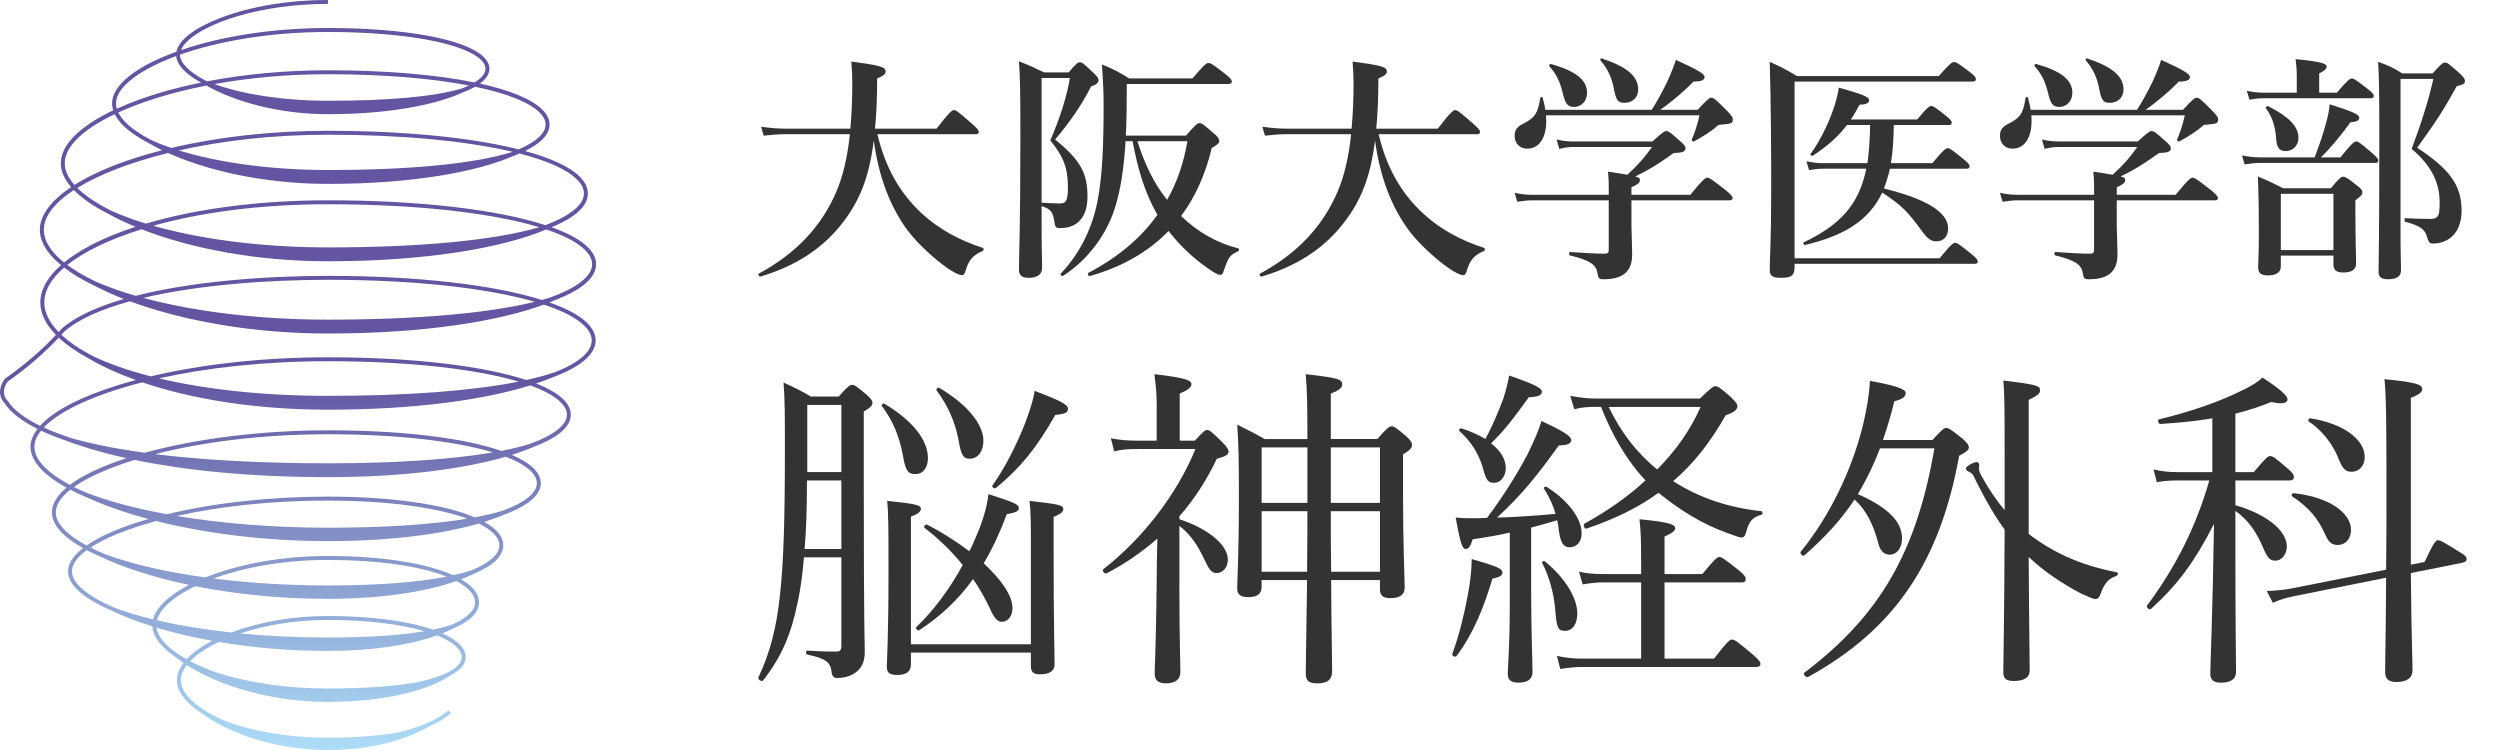 <svg enable-background="new 0 0 300 90" viewBox="0 0 300 90" xmlns="http://www.w3.org/2000/svg" xmlns:xlink="http://www.w3.org/1999/xlink"><linearGradient id="a" gradientUnits="userSpaceOnUse" x1="35.765" x2="35.765" y1="90" y2="0"><stop offset="0" stop-color="#acddf7"/><stop offset=".5" stop-color="#6355a1"/></linearGradient><g fill="#333"><path d="m105.288 16.104c.926 3.91 2.636 7.038 5.386 9.558 1.941 1.796 4.461 3.186 7.27 4.084.144.058.116.318-.029.376-1.1.463-1.68 1.072-2.027 2.317-.116.406-.232.579-.435.579-.376 0-1.013-.318-1.795-.869-1.535-1.072-3.534-2.896-4.692-4.431-2.173-2.897-3.534-6.575-4.113-10.861-.55 4.431-1.708 7.415-4.084 10.311-2.317 2.81-5.387 4.779-9.529 6.025-.145.029-.319-.29-.203-.348 4.46-2.404 7.531-5.648 9.326-9.847.782-1.825 1.332-4.084 1.623-6.893h-7.705c-.782 0-1.592.058-2.636.174l-.318-1.072c1.216.174 2.114.232 3.012.232h7.704c.144-1.622.232-3.389.232-5.358 0-1.014-.029-1.506-.116-2.694 3.475.463 4.113.637 4.113 1.188 0 .318-.203.492-1.014.84 0 2.231-.087 4.431-.26 6.025h7.385c1.535-1.998 1.883-2.23 2.086-2.23.26 0 .55.232 2.085 1.564.666.58.898.84.898 1.043s-.087.29-.376.29h-11.788z"/><path d="m124.993 27.053c0 2.925.058 3.997.058 5.097 0 .84-.666 1.188-1.592 1.188-.869 0-1.188-.29-1.188-1.043 0-1.448.174-4.518.174-16.046 0-5.039-.029-7.067-.174-8.892 1.477.58 1.68.695 3.012 1.332h2.955c.869-1.042 1.1-1.216 1.332-1.216.29 0 .492.174 1.593 1.216.492.464.666.695.666.927 0 .319-.26.55-.898.753-1.072 2.143-2.549 4.287-4.316 6.372 3.012 2.462 3.882 3.997 3.882 6.835 0 1.361-.348 2.346-1.014 2.983-.55.55-1.304.811-2.289.811-.492 0-.579-.116-.666-.753-.174-1.101-.376-1.535-1.535-1.883zm0-2.723c.695.029 1.796.087 2.23.087.26 0 .463-.058.608-.203.231-.261.319-.782.319-1.68 0-2.346-.492-3.707-2.115-5.677 1.101-2.549 2.027-5.358 2.346-7.501h-3.388zm17.319-8.052c1.159-1.332 1.39-1.507 1.623-1.507.29 0 .492.174 1.708 1.217.522.434.666.695.666.927 0 .26-.174.434-.897.84-.754 3.157-1.97 5.88-3.679 8.168 1.97 1.912 4.316 3.244 6.865 3.881.144.029.087.319-.058.377-.957.434-1.101.608-1.68 2.288-.145.434-.232.521-.435.521-.26 0-.869-.348-1.592-.869-1.739-1.216-3.303-2.722-4.605-4.403-2.433 2.52-5.59 4.316-9.471 5.416-.145.029-.29-.318-.174-.376 3.533-1.854 6.314-4.171 8.312-6.98-1.592-2.722-2.404-5.735-2.983-8.834h-.84c-.203 3.302-.608 5.764-1.188 7.704-.956 3.302-3.215 6.459-6.314 8.457-.116.087-.377-.145-.291-.261 1.912-1.998 3.679-4.895 4.432-8.747.579-3.012.724-6.719.724-11.412 0-1.68-.059-2.838-.203-4.953 1.592.666 1.795.782 3.272 1.68h7.588c1.449-1.68 1.68-1.854 1.912-1.854.29 0 .55.174 1.97 1.274.666.522.84.724.84.956 0 .202-.116.29-.435.29h-12.164v.753c0 2.028-.029 3.823-.116 5.445h7.213zm-5.821.666c.782 2.491 1.911 5.011 3.563 7.038 1.187-2.086 1.998-4.432 2.433-7.038z"/><path d="m165.437 16.104c.926 3.91 2.636 7.038 5.386 9.558 1.941 1.796 4.461 3.186 7.27 4.084.144.058.116.318-.029.376-1.101.463-1.68 1.072-2.027 2.317-.116.406-.232.579-.435.579-.376 0-1.013-.318-1.795-.869-1.535-1.072-3.534-2.896-4.692-4.431-2.173-2.897-3.534-6.575-4.113-10.861-.55 4.431-1.708 7.415-4.084 10.311-2.317 2.81-5.387 4.779-9.529 6.025-.145.029-.319-.29-.203-.348 4.46-2.404 7.531-5.648 9.326-9.847.782-1.825 1.332-4.084 1.622-6.893h-7.704c-.782 0-1.592.058-2.636.174l-.318-1.072c1.216.174 2.114.232 3.012.232h7.704c.144-1.622.232-3.389.232-5.358 0-1.014-.029-1.506-.116-2.694 3.475.463 4.113.637 4.113 1.188 0 .318-.203.492-1.014.84 0 2.231-.087 4.431-.26 6.025h7.385c1.535-1.998 1.883-2.23 2.086-2.23.26 0 .55.232 2.085 1.564.666.58.898.84.898 1.043s-.087.29-.376.29h-11.788z"/><path d="m198.207 13.179c.608-.956 1.274-2.172 1.854-3.36.434-.956.811-1.882 1.042-2.636 2.607 1.188 3.447 1.68 3.447 2.056 0 .348-.348.55-1.332.55-1.072 1.129-2.723 2.52-3.997 3.388h4.489c1.187-1.274 1.419-1.448 1.651-1.448.29 0 .492.174 1.824 1.506.579.608.753.84.753 1.072 0 .463-.144.55-1.245.637-.463.029-.492.029-.695.232-.637.579-1.796 1.303-2.722 1.796-.116.058-.319-.087-.26-.232.318-.753.637-1.622.926-2.897h-18.42c.203 2.462-.695 3.997-2.259 3.997-.898 0-1.506-.637-1.506-1.535 0-.637.231-1.043.897-1.39 1.536-.753 1.912-1.332 2.173-3.157.029-.145.26-.174.29-.029.145.521.26.985.319 1.448h12.771zm-5.156 9.587c0-.956 0-1.246-.087-2.173 1.013.174 1.767.29 2.317.376 1.419-1.303 2.114-2.143 2.955-3.33h-9.471c-.492 0-.985.058-1.651.232l-.319-1.13c.753.174 1.304.232 1.883.232h9.615c1.188-1.072 1.419-1.245 1.651-1.245.29 0 .522.174 1.651 1.188.492.434.666.637.666.869 0 .405-.318.55-1.419.579-1.94 1.39-3.099 2.085-4.605 2.809.55.145.55.261.55.464 0 .29-.26.492-1.013.84v.898h7.066c1.477-1.824 1.825-2.056 2.028-2.056.26 0 .579.232 2.114 1.419.695.579.926.811.926 1.014s-.087.29-.376.29h-11.759v3.071c.029 1.593.087 2.346.087 3.446 0 .782-.174 1.419-.522 1.882-.521.724-1.477 1.072-2.925 1.072-.55 0-.607-.116-.724-.753-.145-1.043-.985-1.535-3.302-2.114-.145-.029-.116-.406.028-.406 1.593.116 3.1.203 4.142.203.347 0 .492-.116.492-.434v-5.969h-9.152c-.551 0-1.101.058-1.825.174l-.318-1.072c.81.174 1.419.232 2.027.232h9.268v-.608zm-4.17-9.934c-.782 0-1.072-.376-1.39-1.824-.29-1.188-.811-2.259-1.564-3.041-.087-.116.029-.318.174-.29 3.071.869 4.345 1.94 4.345 3.476-.001.955-.668 1.679-1.565 1.679zm6.081-.493c-.84 0-1.042-.29-1.332-1.854-.26-1.274-.753-2.288-1.564-3.215-.087-.116 0-.318.144-.26 3.041 1.014 4.374 2.143 4.374 3.736.001.956-.694 1.593-1.622 1.593z"/><path d="m232.758 30.992c1.304-1.622 1.651-1.854 1.854-1.854.261 0 .579.232 1.912 1.303.579.464.81.724.81.927s-.087.29-.376.29h-21.606v.29c0 1.13-.348 1.39-1.68 1.39-.926 0-1.304-.232-1.304-.898 0-1.593.175-3.215.175-9.645 0-5.127-.029-10.253-.175-15.38 1.564.724 1.796.84 3.273 1.709h17.002c1.361-1.506 1.592-1.68 1.824-1.68.29 0 .55.174 1.854 1.158.608.463.782.666.782.898 0 .202-.116.29-.435.29h-21.317v21.201h17.407zm-11.122-15.988c-1.072 1.419-2.346 2.52-4.084 3.678-.116.087-.376-.087-.29-.203 1.042-1.419 2.056-3.417 2.694-5.242.347-.985.607-1.94.694-2.722 2.925.811 3.65 1.13 3.65 1.506 0 .348-.376.521-1.158.55-.348.637-.666 1.245-1.042 1.766h7.965c1.129-1.39 1.477-1.622 1.68-1.622.26 0 .579.232 1.738 1.158.492.376.724.637.724.84s-.088.29-.377.29h-6.574c-.029 1.535-.087 3.07-.348 4.576h4.982c1.274-1.564 1.623-1.796 1.825-1.796.26 0 .579.232 1.854 1.274.55.434.782.695.782.898s-.088.29-.377.29h-9.181c-.175.782-.435 1.622-.724 2.375 5.069 1.245 7.704 2.838 7.704 4.779 0 .956-.522 1.564-1.419 1.564-.608 0-1.043-.29-1.709-1.217-1.738-2.375-2.433-3.099-4.779-4.634-1.564 3.302-4.489 5.156-9.268 6.285-.144.029-.29-.261-.144-.319 4.287-2.056 6.603-4.431 7.501-8.834h-5.214c-.492 0-.985.058-1.651.174l-.319-1.072c.782.174 1.39.232 1.97.232h5.358c.203-1.535.29-3.041.319-4.576h-2.782z"/><path d="m256.446 13.179c.608-.956 1.274-2.172 1.854-3.36.434-.956.811-1.882 1.042-2.636 2.607 1.188 3.447 1.68 3.447 2.056 0 .348-.348.55-1.332.55-1.072 1.129-2.723 2.52-3.997 3.388h4.489c1.187-1.274 1.419-1.448 1.651-1.448.29 0 .492.174 1.824 1.506.579.608.753.84.753 1.072 0 .463-.144.55-1.245.637-.463.029-.492.029-.695.232-.637.579-1.796 1.303-2.722 1.796-.116.058-.319-.087-.26-.232.318-.753.637-1.622.926-2.897h-18.421c.203 2.462-.695 3.997-2.259 3.997-.898 0-1.506-.637-1.506-1.535 0-.637.231-1.043.897-1.39 1.536-.753 1.912-1.332 2.173-3.157.029-.145.26-.174.29-.029.145.521.26.985.319 1.448h12.772zm-5.155 9.587c0-.956 0-1.246-.087-2.173 1.013.174 1.767.29 2.317.376 1.419-1.303 2.114-2.143 2.955-3.33h-9.471c-.492 0-.985.058-1.651.232l-.319-1.13c.753.174 1.304.232 1.883.232h9.615c1.188-1.072 1.42-1.245 1.651-1.245.29 0 .522.174 1.651 1.188.492.434.666.637.666.869 0 .405-.318.55-1.419.579-1.94 1.39-3.099 2.085-4.605 2.809.55.145.55.261.55.464 0 .29-.26.492-1.013.84v.898h7.066c1.477-1.824 1.825-2.056 2.028-2.056.26 0 .579.232 2.114 1.419.695.579.926.811.926 1.014s-.087.29-.376.29h-11.759v3.071c.029 1.593.087 2.346.087 3.446 0 .782-.174 1.419-.522 1.882-.521.724-1.477 1.072-2.925 1.072-.55 0-.607-.116-.724-.753-.145-1.043-.985-1.535-3.302-2.114-.145-.029-.116-.406.028-.406 1.593.116 3.1.203 4.142.203.347 0 .492-.116.492-.434v-5.969h-9.152c-.551 0-1.101.058-1.825.174l-.318-1.072c.81.174 1.419.232 2.027.232h9.268v-.608zm-4.171-9.934c-.782 0-1.072-.376-1.39-1.824-.29-1.188-.811-2.259-1.564-3.041-.087-.116.029-.318.174-.29 3.071.869 4.344 1.94 4.344 3.476-.001.955-.667 1.679-1.564 1.679zm6.082-.493c-.84 0-1.042-.29-1.332-1.854-.26-1.274-.753-2.288-1.564-3.215-.087-.116 0-.318.144-.26 3.041 1.014 4.374 2.143 4.374 3.736 0 .956-.695 1.593-1.622 1.593z"/><path d="m277.754 18.885c.492-1.245.985-2.722 1.332-3.968.29-1.014.464-1.912.464-2.404 2.722.84 3.562 1.245 3.562 1.593s-.26.492-1.072.579c-1.101 1.564-2.549 3.273-3.534 4.2h2.346c1.333-1.68 1.68-1.912 1.883-1.912.26 0 .55.232 1.854 1.332.579.492.811.753.811.956s-.087.29-.376.29h-13.729c-.579 0-1.158.058-1.94.174l-.319-1.072c.898.174 1.593.232 2.259.232zm-2.143-9.964c0-.608-.058-1.187-.144-1.824 3.417.318 3.736.608 3.736.898 0 .261-.29.522-.898.811v2.317h2.115c1.245-1.477 1.592-1.709 1.795-1.709.261 0 .579.232 1.854 1.216.551.434.782.666.782.869 0 .202-.087.29-.376.29h-12.889c-.492 0-.985.058-1.651.174l-.319-1.072c.782.174 1.39.232 1.97.232h4.026v-2.202zm-1.912 21.752v1.304c0 .695-.551 1.072-1.536 1.072-.84 0-1.187-.29-1.187-.956 0-.695.087-1.419.087-4.257 0-2.201-.029-4.431-.116-6.662 1.419.608 1.622.695 3.041 1.419h5.705c1.014-1.216 1.245-1.39 1.477-1.39.29 0 .55.174 1.651 1.042.492.377.666.579.666.811 0 .29-.116.434-.84.984v1.274c0 3.302.087 5.532.087 6.285s-.522 1.1-1.564 1.1c-.811 0-1.158-.319-1.158-.956v-1.072h-6.313zm.58-12.541c-.724 0-1.043-.377-1.13-1.361-.116-1.651-.434-2.636-1.245-3.795-.087-.116.174-.29.29-.232 2.491 1.274 3.621 2.433 3.621 3.794-.002.928-.668 1.594-1.536 1.594zm5.734 5.126h-6.314v6.749h6.314zm11.904-14.452c1.014-1.13 1.245-1.303 1.477-1.303.29 0 .492.174 1.708 1.245.522.492.695.724.695.956 0 .319-.144.434-.985.637-1.738 3.099-2.23 3.881-4.75 7.386 3.968 2.606 5.329 4.576 5.329 7.559 0 1.477-.492 2.607-1.361 3.273-.579.434-1.274.666-2.114.666-.376 0-.492-.174-.695-.869-.232-.811-.811-1.274-2.578-1.738-.144-.029-.144-.434 0-.434.985.058 2.259.087 3.013.087.347 0 .607-.058.753-.203.29-.232.347-.753.347-1.796 0-2.433-1.072-4.489-3.359-6.401 1.188-3.157 2.027-5.851 2.606-8.399h-3.939v18.681c0 2.375.059 3.504.059 4.258 0 .84-.638 1.1-1.564 1.1-.956 0-1.13-.376-1.13-.927 0-.984.088-3.91.088-16.104 0-5.097-.029-7.415-.145-9.065 1.332.492 1.738.666 2.896 1.39h3.649z"/><path d="m96.473 66.88c-.161 2.045-.402 3.77-.723 5.254-.762 3.77-1.844 6.538-4.171 9.506-.16.24-.682-.12-.561-.361 1.403-3.008 2.165-5.976 2.567-9.786.441-3.85.601-8.864.601-17.447 0-4.573 0-5.856-.161-8.142 1.404.641 1.966.922 3.29 1.684h3.329c1.122-1.283 1.363-1.404 1.604-1.404.281 0 .481.12 1.725 1.163.561.522.722.722.722.963 0 .361-.161.522-1.043 1.083v8.262c0 18.249.12 19.292.12 20.575 0 1.203-.401 2.045-1.243 2.567-.522.361-1.284.562-2.086.562-.361 0-.561-.161-.641-.642-.12-1.203-.602-1.684-2.928-2.166-.201-.04-.201-.481 0-.481 1.885.12 2.567.12 3.449.12.482 0 .641-.16.641-.722v-10.588zm.36-9.225c0 3.489-.08 5.856-.28 8.222h4.411v-8.222zm4.131-9.065h-4.091v8.062h4.091zm7.381 6.057c-.402-2.246-1.163-4.091-2.527-5.936-.08-.12.16-.361.28-.281 3.329 1.965 5.254 4.332 5.254 6.537 0 1.083-.521 1.925-1.524 1.925-.842.001-1.163-.36-1.483-2.245zm.962 25.107c0 .843-.562 1.244-1.644 1.244-.842 0-1.244-.241-1.244-.963 0-.762.201-3.329.201-11.631 0-4.572 0-6.778-.161-8.302 3.53.361 4.051.522 4.051.963 0 .281-.28.602-1.203.923v15.321h14.398v-11.39c0-2.888 0-4.412-.161-5.816 3.53.401 4.051.522 4.051.963 0 .281-.161.562-1.162.963v4.612c0 7.861.119 11.872.119 13.075 0 .802-.601 1.203-1.765 1.203-.762 0-1.082-.281-1.082-.963v-1.646h-14.398zm12.192-6.778c0 .963-.561 1.644-1.283 1.644-.522 0-.923-.441-1.484-1.724-.562-1.163-1.204-2.326-1.966-3.41-1.765 2.487-3.931 4.492-6.458 6.137-.16.12-.521-.24-.36-.361 2.006-1.925 3.97-4.492 5.574-7.46-1.283-1.604-2.807-3.088-4.572-4.452-.161-.12.12-.481.28-.401 1.885.962 3.61 2.086 5.094 3.208.241-.481.482-.962.683-1.484.923-2.045 1.444-3.89 1.604-5.375 3.168 1.003 3.649 1.243 3.649 1.684 0 .321-.28.522-1.444.722-.802 2.166-1.725 4.131-2.768 5.896 2.128 1.967 3.451 3.892 3.451 5.376zm-6.497-20.294c-.402-2.086-1.324-4.131-2.607-5.816-.12-.16.161-.441.321-.321 3.208 1.885 5.293 4.292 5.293 6.337 0 1.203-.601 2.166-1.644 2.166-.802 0-1.041-.442-1.363-2.366zm4.091 5.574c1.404-1.966 2.848-4.733 3.931-7.5.601-1.604 1.042-3.008 1.122-3.85 3.009 1.123 4.011 1.644 4.011 2.126 0 .441-.241.642-1.525.762-2.206 3.93-4.251 6.417-7.098 8.743-.2.161-.561-.08-.441-.281z"/><path d="m141.528 62.307c3.65 1.203 5.816 3.169 5.816 4.853 0 .923-.602 1.604-1.324 1.604-.601 0-.882-.321-1.403-1.444-.882-1.845-1.644-3.088-3.089-4.212v7.42c0 6.177.12 8.824.12 10.107 0 .923-.641 1.364-1.725 1.364-.963 0-1.363-.361-1.363-1.203 0-.722.161-3.329.241-10.749 0-1.805.04-3.57.08-5.414-1.845 1.604-3.851 3.008-6.096 4.171-.241.12-.602-.361-.361-.522 4.693-3.65 8.824-8.984 11.03-14.398h-6.899c-1.122 0-1.925.04-2.847.281l-.402-1.564c1.123.2 2.006.281 3.249.281h2.247v-4.372c0-1.163-.08-2.165-.281-3.609 3.85.441 4.452.762 4.452 1.203 0 .361-.361.682-1.404 1.123v5.655h1.805c1.043-1.123 1.244-1.283 1.485-1.283.28 0 .481.161 1.804 1.444.602.641.763.882.763 1.163 0 .361-.361.562-1.404.842-1.203 2.527-2.687 4.853-4.492 6.899v.36zm15.361-9.625c0-4.452-.039-5.615-.2-7.781 3.85.441 4.372.602 4.372 1.203 0 .401-.241.682-1.364 1.123v5.455h5.575c1.243-1.404 1.444-1.524 1.725-1.524.28 0 .481.12 1.765 1.204.561.521.682.762.682 1.043 0 .321-.201.602-1.083 1.123v4.051c0 7.059.201 10.789.201 11.912 0 .882-.562 1.283-1.725 1.283-.923 0-1.244-.321-1.244-1.123v-1.043h-5.856c.04 6.377.12 9.586.12 10.91 0 1.002-.521 1.484-1.765 1.484-1.043 0-1.403-.281-1.403-1.283 0-1.203.08-4.171.161-11.11h-5.455v.762c0 .923-.521 1.283-1.604 1.283-.923 0-1.324-.321-1.324-1.002 0-1.364.201-3.73.201-11.27 0-4.051-.04-6.137-.201-8.422 1.364.682 1.966.963 3.289 1.725h5.133zm-5.494 1.002v6.658h5.494v-6.658zm5.455 14.92c.039-2.808.039-6.378.039-7.26h-5.494v7.26zm2.847-8.262h5.896v-6.658h-5.896zm5.896 8.262v-7.26h-5.896c0 2.407 0 4.853.04 7.26z"/><path d="m174.275 78.47c.842-2.286 1.445-4.813 1.845-6.978.321-1.644.482-3.209.482-4.412 3.168.923 3.689 1.163 3.689 1.644 0 .321-.28.522-1.203.722-1.043 3.489-2.287 6.577-4.292 9.265-.16.201-.601 0-.521-.241zm6.898-14.559c-1.363.321-2.808.562-4.452.803-.28.922-.521 1.163-.842 1.163-.401 0-.641-.682-1.203-3.77.842.08 1.243.08 1.845.08.682 0 1.323 0 1.924-.04 1.684-2.246 3.489-5.014 4.894-7.701.722-1.484 1.323-2.848 1.644-3.931 2.728 1.283 3.57 1.845 3.57 2.286 0 .361-.321.642-1.485.642-2.527 3.489-4.251 5.736-7.42 8.663 1.925-.04 3.85-.161 7.019-.441-.281-1.003-.722-1.966-1.404-3.048-.08-.12.201-.281.321-.201 2.607 1.645 4.211 3.81 4.211 5.575 0 1.083-.641 1.684-1.444 1.684-.682 0-1.083-.481-1.284-1.965-.04-.441-.12-.882-.2-1.283-1.043.321-2.086.602-3.129.882v7.741c0 4.372.161 8.382.161 9.585 0 .882-.601 1.283-1.684 1.283-.882 0-1.284-.321-1.284-1.043s.241-3.369.241-8.222v-8.742zm-.48-7.74c0 1.002-.642 1.764-1.364 1.764-.762 0-.963-.2-1.403-1.845-.481-1.644-1.403-3.129-2.808-4.372-.12-.12.08-.361.241-.321 1.123.361 2.086.802 2.888 1.283.802-1.484 1.524-3.169 2.125-4.773.361-1.083.601-2.086.722-2.847 3.129 1.083 3.931 1.524 3.931 1.925s-.321.642-1.565.682c-1.804 2.487-2.727 3.771-4.531 5.535 1.161.883 1.764 1.926 1.764 2.969zm5.935 17.005c-.161-2.005-.762-4.091-1.564-5.615-.08-.161.2-.321.32-.201 2.406 1.966 3.891 4.372 3.891 6.257 0 1.324-.602 2.086-1.485 2.086-.841-0-1.001-.401-1.162-2.527zm19.052 5.856c1.644-2.126 1.924-2.286 2.165-2.286.281 0 .561.161 2.406 1.725.802.682 1.003.963 1.003 1.204 0 .24-.161.361-.521.361h-20.856c-.882 0-1.564.08-2.647.24l-.401-1.564c1.203.24 1.965.321 3.048.321h7.059v-9.144h-4.573c-.842 0-1.444.08-2.446.24l-.442-1.524c1.163.24 1.885.281 2.888.281h4.573v-1.644c0-2.246-.04-3.65-.201-4.934 3.811.361 4.292.682 4.292 1.083 0 .281-.321.561-1.284 1.002v4.492h4.532c1.524-1.845 1.805-2.045 2.046-2.045.28 0 .561.2 2.246 1.524.762.602.923.882.923 1.123 0 .281-.12.402-.521.402h-9.226v9.144h5.937zm-1.686-31.204c1.364-1.324 1.605-1.484 1.845-1.484.321 0 .602.2 1.845 1.283.641.641.802.842.802 1.123 0 .401-.36.722-1.403 1.083-1.845 3.249-3.851 5.816-6.297 7.901 3.208 2.086 6.818 3.208 10.589 3.609.201.04.161.402-.04.441-1.003.281-1.444.722-1.805 2.086-.12.481-.321.641-.561.641-.161 0-.882-.24-1.725-.562-3.049-1.083-5.816-2.847-8.223-4.813-2.406 1.765-5.214 3.128-8.623 4.292-.28.08-.481-.481-.24-.602 2.767-1.524 5.214-3.249 7.299-5.174-2.366-2.527-4.051-5.575-5.335-8.824h-.682c-.923 0-1.564.04-2.527.281l-.481-1.604c1.403.24 2.125.321 3.088.321h12.474zm-10.949 1.003c1.404 2.928 3.289 5.455 5.815 7.5 2.287-2.286 4.052-4.853 5.214-7.5z"/><path d="m225.596 53.804c-.722 1.925-1.604 3.73-2.647 5.495 3.931 1.725 5.294 3.489 5.294 5.294 0 1.203-.641 1.965-1.484 1.965-.641 0-1.123-.401-1.363-1.363-.602-2.286-1.445-3.971-2.848-5.254-1.564 2.366-3.53 4.532-6.016 6.698-.201.201-.601-.24-.441-.441 3.369-4.131 6.096-9.626 7.46-15.16.441-1.845.762-3.65.842-5.335 2.887.522 4.292.963 4.292 1.444s-.402.762-1.364 1.002c-.401 1.684-.882 3.209-1.363 4.652h5.936c1.204-1.323 1.403-1.444 1.644-1.444.281 0 .521.12 1.966 1.283.601.522.762.802.762 1.043 0 .321-.361.602-1.163 1.003-2.286 12.594-7.58 20.736-18.129 26.551-.24.12-.682-.361-.441-.522 9.225-6.978 13.476-14.679 15.602-26.912h-6.539zm17.849 10.268c3.449 2.647 6.938 3.89 10.588 4.612.201.04.12.361-.08.441-.963.321-1.444.842-1.965 2.367-.12.24-.321.401-.522.401-.241 0-.802-.241-1.765-.682-2.206-1.163-4.452-2.647-6.256-4.371.039 8.182.119 12.112.119 13.596 0 .802-.561 1.283-1.924 1.283-.923 0-1.244-.321-1.244-1.043 0-1.524.12-5.936.161-17.126-1.083-1.484-2.166-3.289-3.409-5.775-.402-.882-.482-1.003-.963-1.203-.161-.08-.281-.201-.281-.361 0-.24.923-.762 1.284-.762.201 0 .32.161.32.321s-.039.321-.039.441c0 .241.119.562.32.923.882 1.605 1.805 2.928 2.768 4.091v-4.492c0-7.54 0-9.305-.161-11.07 4.051.481 4.412.642 4.412 1.163 0 .361-.201.602-1.363 1.163z"/><path d="m268.246 60.623c3.85 1.123 6.176 3.088 6.176 4.974 0 .922-.641 1.684-1.363 1.684-.641 0-.923-.281-1.403-1.364-.803-1.925-1.765-3.449-3.409-4.612v5.254c0 8.503.079 12.754.079 14.038 0 .922-.641 1.323-1.844 1.323-.882 0-1.244-.361-1.244-1.083 0-1.324.281-6.979.441-17.968-2.326 4.532-4.251 7.179-7.54 10.187-.2.201-.641-.16-.481-.401 3.53-4.773 5.896-9.546 7.46-15h-3.89c-.802 0-1.404.04-2.406.201l-.402-1.524c1.083.241 1.845.321 2.808.321h4.251v-6.457c-1.805.321-3.811.521-6.257.682-.241 0-.361-.522-.12-.562 3.851-.923 7.46-2.206 9.907-3.449 1.122-.521 1.965-1.043 2.487-1.564 2.165 1.404 3.008 2.206 3.008 2.607s-.521.682-1.925.321c-1.484.602-2.887 1.043-4.331 1.404v7.019h2.206c1.444-1.724 1.685-1.925 1.966-1.925.32 0 .601.201 2.085 1.484.601.481.762.762.762 1.003 0 .321-.161.441-.561.441h-6.457v2.966zm21.056 8.141c.08 8.422.201 10.268.201 11.631 0 .963-.683 1.444-1.925 1.444-.963 0-1.364-.401-1.364-1.204 0-1.444.08-4.01.12-11.31l-10.989 2.206c-.963.2-1.604.361-2.607.802l-.722-1.404c1.403-.08 2.166-.161 3.009-.321l11.31-2.246c.04-2.807.04-6.257.04-10.508 0-7.701-.04-10.388-.24-12.353 3.729.361 4.531.641 4.531 1.163 0 .321-.161.601-1.363 1.083v20.014l1.644-.321c1.083-2.286 1.323-2.607 1.604-2.607s.601.161 2.527 1.364c.761.442.922.643.922.923 0 .161-.161.321-.481.401zm-10.227-4.531c-.923-2.006-1.885-3.249-4.051-4.693-.12-.08.04-.361.2-.361 4.251.441 6.899 2.366 6.899 4.412 0 1.043-.641 1.805-1.604 1.805-.682-0-1.084-.321-1.444-1.163zm1.403-9.546c-.762-1.684-1.925-3.088-3.449-4.131-.12-.08.04-.401.201-.361 4.051.641 6.537 2.567 6.537 4.652 0 1.002-.641 1.765-1.564 1.765-.762 0-1.083-.281-1.725-1.925z"/></g><path d="m52.449 76.252c1.029.411 1.836.876 2.352 1.393.405.404.61.818.61 1.229 0 1.125-1.841 2.257-5.421 3.012-2.725.479-6.339.736-10.639.736-4.936 0-9.467-.706-13.04-1.81-1.319-.447-2.492-.945-3.488-1.467.029-.032.057-.063.087-.095.751-.749 1.892-1.515 3.358-2.213 3.974.671 8.406 1.074 13.083 1.074 5.511.001 9.996-.752 13.098-1.859m-32.49 1.099c-.692-.691-1.084-1.373-1.182-2.033 2.012.605 4.257 1.142 6.687 1.582-1.318.681-2.354 1.431-3.072 2.207-1.02-.574-1.846-1.17-2.433-1.756m8.887-1.34c2.853-.956 6.437-1.617 10.505-1.617 4.618 0 8.7.497 11.61 1.351-2.983.507-6.924.758-11.61.758-3.687 0-7.224-.176-10.505-.492m25.915-6.284c.62.33 1.134.686 1.514 1.068.486.484.733.991.733 1.502 0 .933-.945 1.869-2.792 2.664-.654.224-1.409.423-2.258.598-2.981-1.037-7.421-1.637-12.607-1.637-4.176 0-8.232.704-11.593 1.978-3.294-.357-6.306-.857-8.922-1.464.149-.583.516-1.187 1.126-1.795.774-.775 1.957-1.564 3.474-2.296 4.717.941 10.142 1.52 15.916 1.52 6.513-.001 11.795-.873 15.409-2.138m-29.145-.303c3.514-1.293 8.228-2.231 13.736-2.231 6.009 0 11.081.741 14.247 2.005-3.547.69-8.4 1.058-14.247 1.058-4.905-0-9.554-.303-13.736-.832m-11.698 3.572c-1.979-.827-3.451-1.71-4.321-2.578-.637-.636-.958-1.259-.958-1.856 0-.595.321-1.218.957-1.853.23-.231.506-.459.819-.691.517.273 1.082.542 1.688.804 2.736 1.3 6.353 2.474 10.568 3.365-2.436 1.261-3.939 2.704-4.301 4.138-1.663-.401-3.157-.848-4.452-1.329m-1.265-6.478c-.646-.267-1.24-.539-1.785-.814 1.725-1.136 4.428-2.247 7.88-3.182 5.81 1.464 12.918 2.414 20.604 2.414 7.549 0 13.735-.851 18.104-2.11.739.364 1.338.758 1.759 1.179.469.47.708.953.708 1.44 0 1.031-1.133 2.087-3.319 2.985-.655.22-1.393.421-2.215.604-3.193-1.453-8.591-2.314-15.037-2.314-5.371 0-10.588.915-14.711 2.571-4.779-.658-8.891-1.62-11.988-2.773m8.556-4.604c4.979-1.11 11.184-1.846 18.142-1.846 7.013 0 13.033.812 16.729 2.172-4.255.708-9.943 1.085-16.729 1.085-6.63 0-12.834-.522-18.142-1.411m-13.405 1.727c-.735-.733-1.107-1.458-1.107-2.156 0-.697.376-1.425 1.113-2.162.185-.184.398-.37.63-.554.648.339 1.352.662 2.106.976 2.045.931 4.497 1.793 7.277 2.536-.142.04-.284.079-.423.121-3.061.908-5.432 1.953-7.01 3.053-1.107-.597-1.981-1.209-2.586-1.814m52.89-8.833c1.355.523 2.386 1.108 3.028 1.748.465.467.7.946.7 1.427 0 1.129-1.363 2.284-4.009 3.27-.988.308-2.135.587-3.437.828-3.667-1.564-9.993-2.487-17.625-2.487-6.936 0-13.668.75-19.312 2.113-3.9-.71-7.271-1.624-9.908-2.677-.439-.193-.863-.39-1.257-.589 1.602-1.14 4.095-2.268 7.282-3.248 6.096 1.256 13.866 2.066 23.196 2.066 9.011.001 16.322-.993 21.342-2.451m-42.072-.312c5.522-1.414 12.658-2.383 20.729-2.383 8.234 0 15.279.809 19.802 2.175-4.93.848-11.674 1.31-19.802 1.31-8.114-.001-15.049-.394-20.729-1.102m-13.233 1.59c-.835-.833-1.258-1.662-1.258-2.465 0-.631.27-1.283.792-1.941.869.411 1.848.8 2.92 1.169 2.048.784 4.492 1.508 7.328 2.135-2.891.939-5.234 2.027-6.79 3.203-1.277-.686-2.286-1.392-2.992-2.101m3.195-3.504c-1.252-.41-2.368-.837-3.328-1.282.045-.047.086-.095.134-.142 1.904-1.905 5.99-3.821 11.682-5.276 5.815 1.973 13.456 3.283 22.28 3.283 10.389 0 18.738-1.187 24.283-2.914 1.66.601 2.912 1.282 3.658 2.03.489.486.735.987.735 1.486 0 1.219-1.549 2.467-4.543 3.537-.973.293-2.086.562-3.329.801-4.508-1.558-11.891-2.467-20.804-2.467-8.176 0-16 1.048-21.995 2.692-3.421-.47-6.354-1.059-8.773-1.748m10.489-7.181c5.59-1.243 12.495-2.054 20.278-2.054 9.58 0 17.731.911 22.884 2.448-5.508 1.099-13.332 1.707-22.884 1.707-7.848 0-14.755-.789-20.278-2.101m-18.09 2.77-.014-.022-.017-.019c-.997-.996-.153-2.171-.007-2.357.285-.194 3.303-2.262 6.11-5.25.905.851 2.079 1.67 3.481 2.435 1.608.955 3.547 1.85 5.767 2.649-.714.191-1.416.388-2.093.598-4.561 1.41-7.795 3.112-9.4 4.888-1.908-.935-3.188-1.93-3.827-2.922m10.199-5.421c-1.598-.827-2.878-1.699-3.807-2.573.124-.137.25-.272.373-.415 1.749-1.509 4.513-2.693 7.851-3.608 6.168 2.286 14.533 3.868 23.752 3.868 11.458 0 20.432-1.452 25.914-3.468 2.25.741 3.924 1.602 4.882 2.561.569.567.857 1.153.857 1.74 0 1.297-1.421 2.6-4.207 3.737-1.044.369-2.262.706-3.643 1.011-5.178-1.709-13.716-2.729-23.802-2.729-7.619 0-15 .808-21.252 2.288-2.681-.687-5.005-1.503-6.918-2.412m6.015-7.002c6.542-1.549 14.858-2.172 22.154-2.172 10.294 0 19.112.98 24.825 2.64-5.546 1.367-14.095 2.142-24.825 2.142-8.445.001-16.175-.997-22.154-2.61m-11.883.539c0-1.22.616-2.454 1.83-3.667.17-.17.356-.34.554-.509 1.019.786 2.271 1.525 3.707 2.21 1.047.543 2.203 1.066 3.463 1.558-3.142.911-5.749 2.074-7.437 3.534l-.012.011-.011.012c-.124.138-.246.274-.369.409-1.141-1.182-1.725-2.378-1.725-3.558m6.213-2.479c-1.363-.65-2.52-1.328-3.449-2.015 1.937-1.543 4.954-3.045 8.908-4.281 5.747 2.248 13.642 3.841 22.355 3.841 11.894 0 21.034-1.626 26.207-3.82 2.149.723 3.747 1.556 4.671 2.48.556.556.836 1.128.836 1.701 0 1.379-1.725 2.792-5.065 4.001-.308.096-.629.189-.962.281-5.759-1.815-14.93-2.892-25.676-2.892-7.622 0-16.356.683-23.073 2.393-1.764-.511-3.353-1.078-4.752-1.689m6.867-6.716c5.484-1.544 12.566-2.581 20.957-2.581 10.618 0 19.67 1.025 25.365 2.756-5.291 1.547-14.093 2.421-25.375 2.421-8.025 0-15.352-1.002-20.947-2.596m-11.528 3.671c-1.07-1.07-1.61-2.141-1.61-3.184 0-1.045.544-2.119 1.617-3.193.528-.529 1.199-1.057 1.996-1.578.026.029.048.054.075.081.961.961 2.323 1.889 4.01 2.747.99.553 2.103 1.082 3.315 1.584-.59.194-1.173.391-1.732.599-2.895 1.081-5.199 2.337-6.841 3.681-.306-.246-.584-.492-.83-.737m6.515-5.461c-1.777-.881-3.17-1.816-4.103-2.748-.001 0-.002-.001-.004-.001 2.553-1.574 6.285-3.053 10.893-4.193 4.702 2.116 11.551 3.707 19.181 3.707 10.14 0 17.929-1.448 22.327-3.374.232-.088.462-.176.676-.268 3.286.846 5.677 1.901 6.891 3.116.55.55.83 1.116.83 1.682 0 1.306-1.573 2.642-4.621 3.798-5.736-1.87-15.09-2.984-26.099-2.984-8.107 0-15.721.985-21.839 2.795-1.528-.468-2.913-.98-4.132-1.53m8.085-7.248c5.109-1.152 11.187-1.888 17.885-1.888 8.888 0 16.648.753 22.157 2.051-.039.015-.085.029-.124.045-4.448 1.381-12.114 2.141-22.036 2.141-6.955 0-13.26-.921-17.882-2.349m-13.697 1.543c0-.961.507-1.956 1.51-2.959.999-.999 2.526-2 4.489-2.938.22.45.554.901 1.001 1.35.727.725 1.783 1.452 3.113 2.145.489.284 1.011.563 1.574.835-1.56.401-3.056.846-4.462 1.342-2.422.855-4.459 1.808-6.06 2.819-.772-.88-1.165-1.75-1.165-2.594m10.478-2.74c-1.348-.69-2.416-1.416-3.141-2.141-.41-.41-.712-.818-.91-1.217 2.777-1.27 6.374-2.406 10.577-3.23 3.269 1.868 8.579 3.436 14.578 3.436 7.335 0 12.974-1.136 16.175-2.608.564-.214 1.068-.443 1.492-.686 3.761.783 6.481 1.842 7.742 3.1.472.474.712.96.712 1.442 0 1.015-1.099 2.051-3.237 2.973-5.602-1.411-13.645-2.231-22.884-2.231-6.669 0-13.15.721-18.801 2.063-.832-.284-1.602-.586-2.303-.901m7.483-6.768c4.067-.736 8.662-1.181 13.612-1.181 6.576 0 12.428.489 16.924 1.351-.253.122-.538.241-.838.356-3.217.981-8.814 1.479-16.076 1.479-5.448-0-10.324-.808-13.622-2.005m-11.808 2.331c0-.738.397-1.511 1.184-2.297 1.184-1.185 3.266-2.373 6.032-3.395.052.567.37 1.15.953 1.732.488.49 1.181.979 2.03 1.448-2.63.537-5.103 1.213-7.349 2.019-.993.357-1.906.732-2.754 1.119-.062-.212-.096-.421-.096-.626m10.682-2.782c-.922-.488-1.667-1-2.179-1.513-.545-.545-.822-1.07-.822-1.558 0-.002.001-.003.001-.008 4.49-1.583 10.673-2.719 17.744-2.719 9.127 0 16.345 1.323 18.392 3.368.344.345.519.695.519 1.043 0 .553-.447 1.116-1.316 1.644-4.582-.936-10.645-1.46-17.601-1.46-5.033 0-9.964.46-14.463 1.323-.094-.039-.184-.078-.275-.12m1.947-7.524c-3.18 1.199-5.101 2.672-5.383 4.097-.014.003-.03.01-.046.014-4.877 1.767-7.675 4.023-7.675 6.194 0 .272.049.548.137.824-4.036 1.922-6.29 4.166-6.29 6.353 0 .948.42 1.905 1.243 2.859-2.43 1.622-3.756 3.384-3.756 5.124 0 1.173.589 2.357 1.748 3.517.243.243.512.481.794.715-1.618 1.43-2.483 2.952-2.483 4.475 0 1.315.635 2.629 1.875 3.906-2.891 3.083-6.029 5.184-6.065 5.208l-.028.02-.021.024c-.471.562-1.076 1.907-.001 3.004.699 1.071 2.03 2.092 3.898 3.025-.546.712-.839 1.433-.839 2.149 0 .932.469 1.873 1.394 2.801.735.735 1.721 1.435 2.917 2.098-1.12.95-1.745 1.949-1.745 2.964 0 .827.419 1.666 1.244 2.493.603.601 1.441 1.205 2.489 1.792-1.169.913-1.793 1.861-1.793 2.793 0 .725.37 1.463 1.097 2.19.838.838 2.222 1.689 4.065 2.493 1.402.681 3.068 1.331 4.957 1.92.053.834.501 1.681 1.34 2.52.413.413.911.808 1.469 1.187.287.229.598.456.926.679-.515.68-.795 1.374-.795 2.06 0 .892.455 1.798 1.352 2.695.476.476 1.065.925 1.731 1.351 3.185 2.352 8.732 4.342 15.044 4.342 6.179 0 10.175-1.668 12.261-2.878 1.194-.529 2.042-1.081 2.52-1.557l-.334-.334c-.83.828-2.84 1.887-5.899 2.641-2.062.374-4.835.653-8.548.653-4.901 0-9.339-.836-12.57-2.106-1.71-.758-3.035-1.612-3.871-2.446-.792-.794-1.212-1.611-1.212-2.361 0-.575.257-1.185.726-1.796 3.784 2.419 9.953 4.417 16.926 4.417 7.008 0 12.195-1.472 14.672-3.167.507-.261.925-.542 1.227-.841.421-.421.635-.875.635-1.35 0-.541-.251-1.067-.748-1.563-.478-.478-1.176-.912-2.041-1.303.488-.195.938-.397 1.342-.609.961-.414 1.723-.882 2.242-1.4.53-.532.802-1.104.802-1.703 0-.64-.294-1.259-.872-1.838-.333-.333-.771-.644-1.276-.941.564-.213 1.085-.438 1.558-.671 1.152-.483 2.056-1.029 2.657-1.629.561-.56.845-1.157.845-1.774s-.284-1.215-.845-1.775c-.369-.368-.856-.713-1.439-1.04.938-.291 1.784-.602 2.532-.927 1.524-.574 2.686-1.225 3.409-1.95.561-.562.846-1.156.846-1.77 0-.611-.282-1.203-.84-1.761-.595-.593-1.487-1.14-2.633-1.632 1.009-.317 1.909-.653 2.706-1.003 1.57-.597 2.763-1.267 3.494-1.998.581-.581.873-1.193.873-1.823s-.292-1.243-.872-1.821c-.699-.702-1.823-1.345-3.295-1.922.672-.224 1.299-.456 1.878-.697 1.93-.706 3.383-1.512 4.277-2.407.658-.658.991-1.352.991-2.065 0-.715-.334-1.414-.994-2.075-.922-.922-2.478-1.756-4.551-2.484.245-.097.48-.193.71-.294 1.754-.671 3.082-1.424 3.908-2.248.651-.649.981-1.337.981-2.04s-.328-1.387-.975-2.036c-.892-.892-2.384-1.699-4.371-2.409 1.506-.611 2.656-1.292 3.394-2.03.641-.641.966-1.32.966-2.016 0-.697-.324-1.375-.966-2.017-1.192-1.19-3.467-2.232-6.573-3.08.886-.431 1.592-.897 2.091-1.397.563-.564.849-1.162.849-1.777 0-.614-.286-1.212-.849-1.775-1.281-1.28-3.887-2.347-7.498-3.144.179-.131.337-.266.476-.403.438-.437.656-.9.656-1.379s-.219-.943-.656-1.378c-2.162-2.163-9.338-3.506-18.726-3.506-6.405 0-12.631.939-17.623 2.65.127-.324.353-.661.7-1.007 2.256-2.256 8.794-4.537 16.926-4.537v-.471c-4.636 0-9.183.75-12.799 2.114" fill="url(#a)"/></svg>